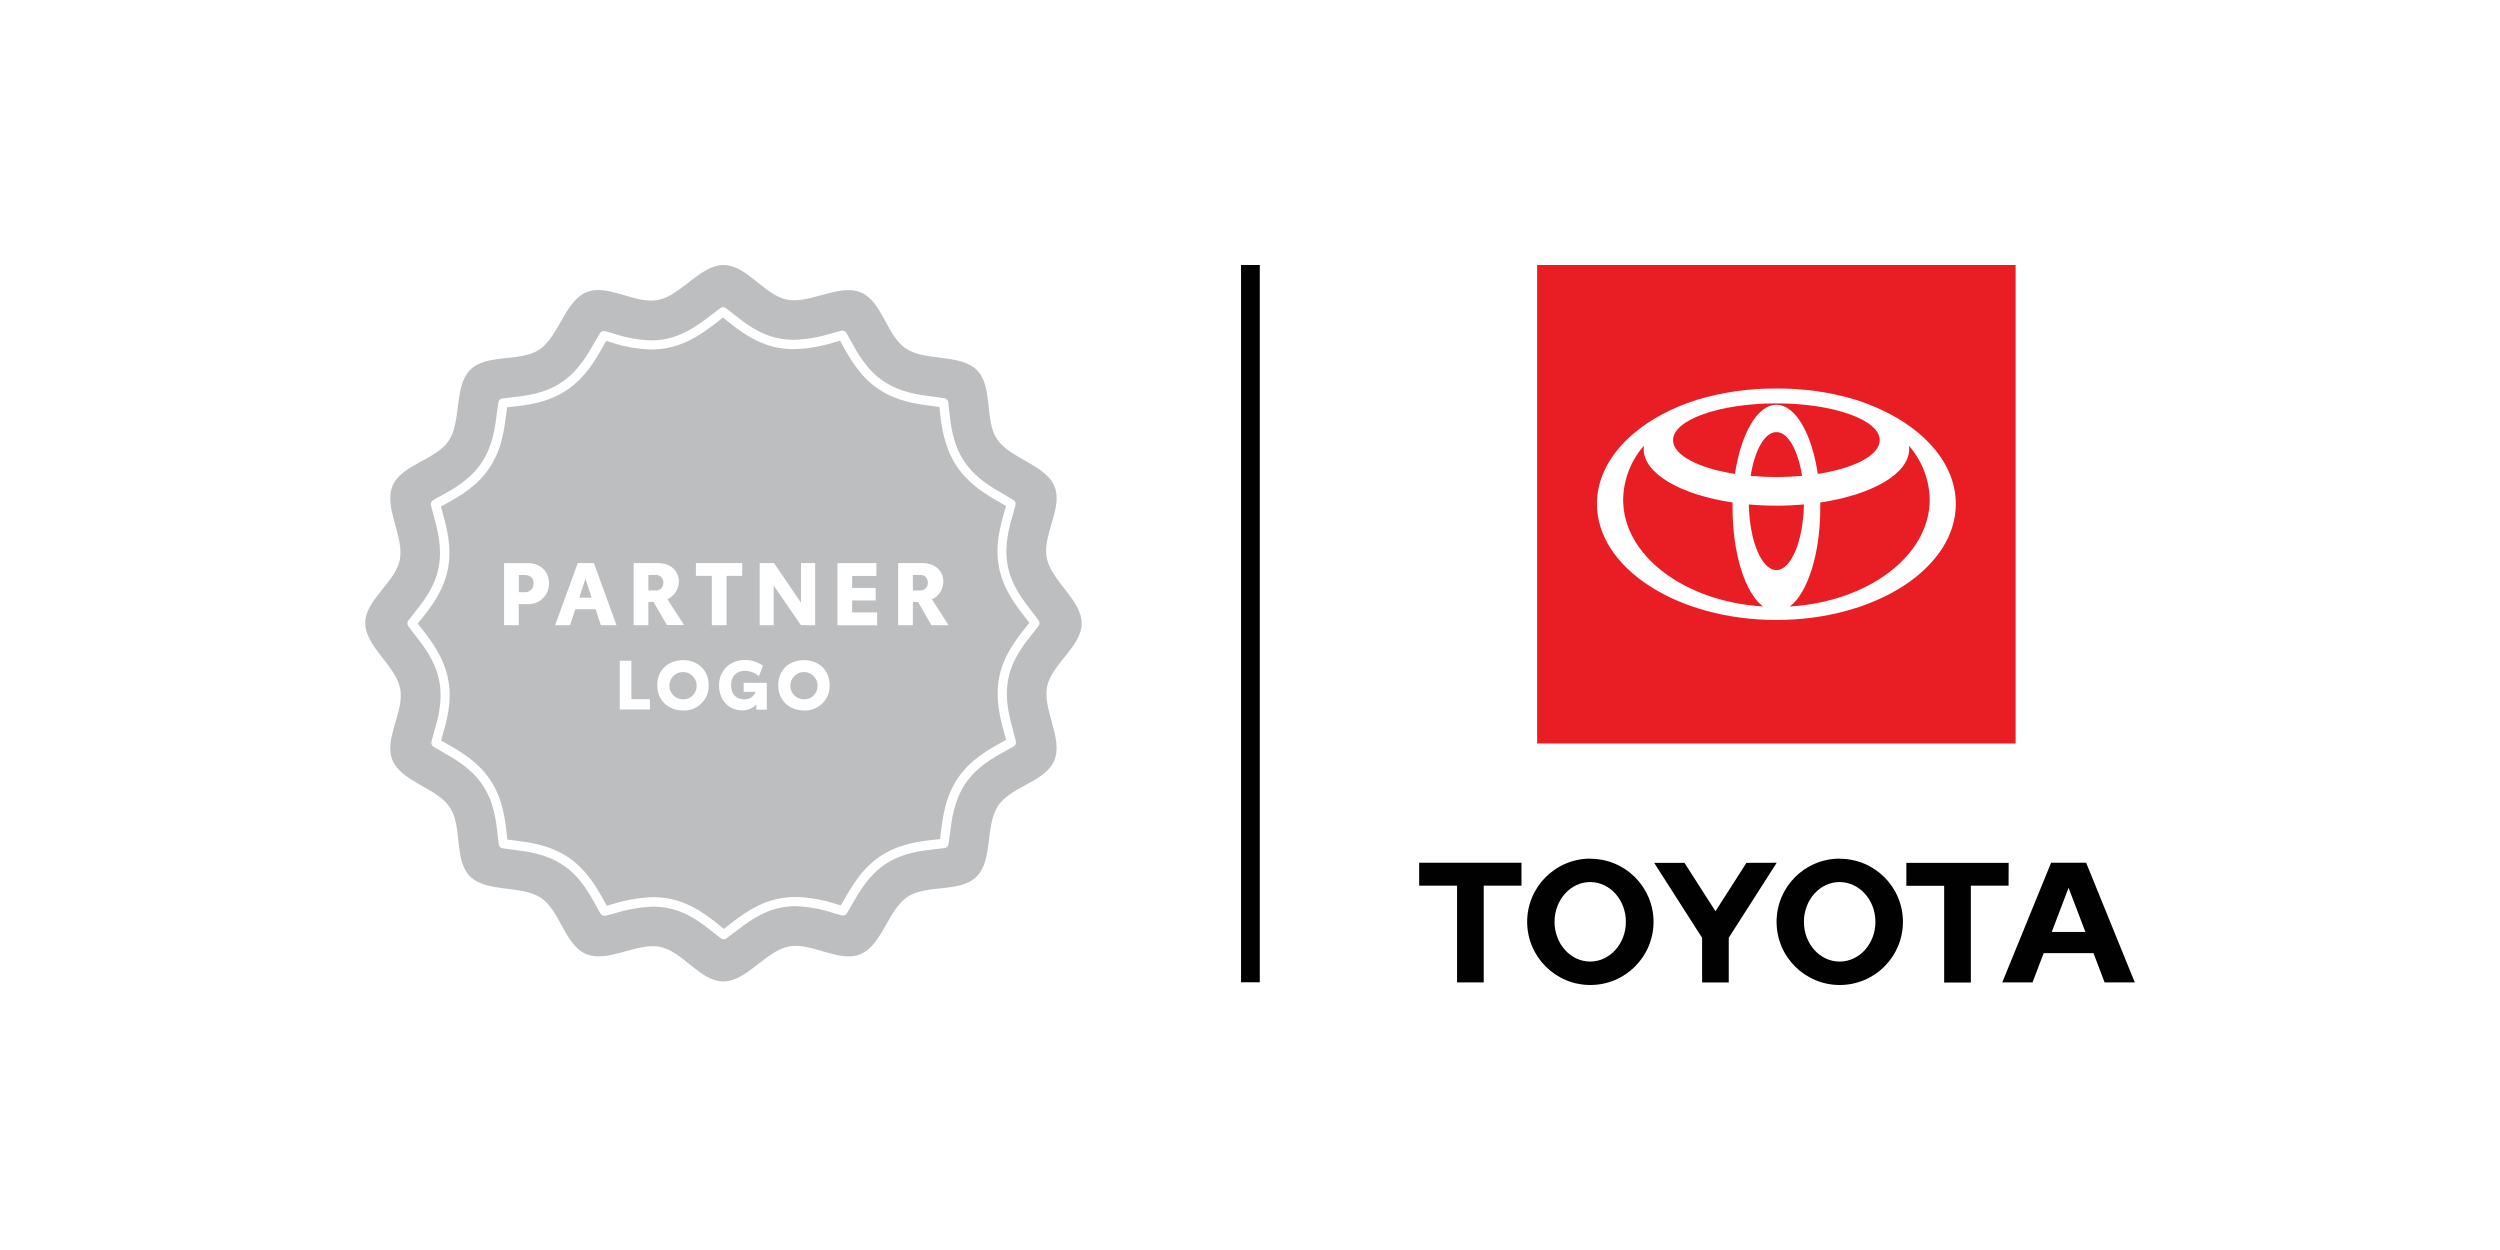 <svg width="800" height="400" viewBox="0 0 800 400" fill="none" xmlns="http://www.w3.org/2000/svg">
<rect width="800" height="400" fill="white"/>
<path fill-rule="evenodd" clip-rule="evenodd" d="M231.511 84.8C238.981 84.8 244.511 94.41 251.801 95.87C259.091 97.33 268.471 90.74 275.371 93.53C282.271 96.32 283.691 107.37 289.881 111.53C296.071 115.69 307.261 113.15 312.561 118.39C317.861 123.63 314.941 134.39 319.081 140.56C323.221 146.73 334.521 148.7 337.401 155.56C340.281 162.42 333.491 171.23 334.951 178.56C336.411 185.89 346.101 191.99 346.131 199.44C346.161 206.89 336.521 212.44 335.061 219.73C333.601 227.02 340.231 236.41 337.401 243.3C334.571 250.19 323.561 251.62 319.401 257.82C315.241 264.02 317.791 275.19 312.541 280.49C307.291 285.79 296.541 282.87 290.371 287.01C284.201 291.15 282.231 302.45 275.371 305.33C268.511 308.21 259.701 301.42 252.371 302.88C245.041 304.34 238.941 314.03 231.491 314.06C224.041 314.09 218.491 304.45 211.201 302.99C203.911 301.53 194.531 308.16 187.631 305.33C180.731 302.5 179.311 291.49 173.111 287.33C166.911 283.17 155.741 285.72 150.441 280.47C145.141 275.22 148.061 264.47 143.921 258.3C139.781 252.13 128.481 250.16 125.601 243.3C122.721 236.44 129.511 227.63 128.051 220.3C126.591 212.97 116.901 206.87 116.871 199.42C116.841 191.97 126.481 186.42 127.941 179.13C129.401 171.84 122.791 162.46 125.581 155.56C128.371 148.66 139.421 147.24 143.581 141.05C147.741 134.86 145.201 123.67 150.441 118.37C155.681 113.07 166.441 115.99 172.611 111.85C178.781 107.71 180.751 96.41 187.611 93.53C194.471 90.65 203.281 97.44 210.611 95.98C217.941 94.52 224.061 84.83 231.511 84.8Z" fill="#BDBEC0"/>
<path d="M231.582 300.58C231.262 300.58 230.942 300.47 230.682 300.28C229.962 299.74 229.152 299.09 228.522 298.58C224.982 295.73 220.122 291.82 213.692 290.58C212.132 290.28 210.532 290.13 208.942 290.13C204.842 290.28 200.792 290.98 196.882 292.22C195.962 292.47 194.792 292.79 193.782 293.03C193.142 293.18 192.482 292.89 192.142 292.33C191.692 291.55 191.202 290.66 190.812 289.95C188.622 285.95 185.632 280.47 180.172 276.83C174.712 273.19 168.832 272.5 164.022 271.9C163.082 271.78 161.872 271.63 160.852 271.46C160.202 271.36 159.692 270.84 159.602 270.19C159.482 269.29 159.372 268.27 159.282 267.46C158.792 262.94 158.122 256.75 154.482 251.3C150.842 245.85 145.652 242.96 141.482 240.56C140.642 240.08 139.602 239.48 138.722 238.94C138.162 238.6 137.892 237.93 138.062 237.29C138.292 236.41 138.572 235.43 138.802 234.65C140.082 230.28 141.802 224.3 140.552 217.87C139.302 211.44 135.582 206.74 132.582 202.92C132.002 202.17 131.262 201.21 130.652 200.37C130.252 199.84 130.252 199.12 130.652 198.59C131.202 197.87 131.842 197.06 132.352 196.43C135.202 192.89 139.112 188.03 140.352 181.6C141.592 175.17 140.002 169.46 138.712 164.78C138.462 163.86 138.142 162.7 137.902 161.69C137.752 161.05 138.042 160.38 138.612 160.05C139.392 159.59 140.292 159.05 141.002 158.71C145.002 156.53 150.462 153.54 154.102 148.09C157.742 142.64 158.432 136.74 159.032 131.93C159.152 130.98 159.302 129.78 159.472 128.76C159.572 128.11 160.092 127.6 160.742 127.51C161.632 127.39 162.652 127.28 163.462 127.19C167.992 126.7 174.182 126.03 179.632 122.39C185.082 118.75 187.972 113.56 190.372 109.39C190.852 108.56 191.452 107.51 191.992 106.63C192.332 106.07 193.002 105.8 193.642 105.97C194.522 106.2 195.502 106.48 196.282 106.71C200.182 108.03 204.252 108.77 208.372 108.92C209.942 108.92 211.522 108.77 213.062 108.46C219.372 107.21 224.142 103.46 227.972 100.52C228.722 99.94 229.682 99.2 230.522 98.59C231.052 98.2 231.772 98.2 232.302 98.59C233.022 99.14 233.832 99.78 234.462 100.29C238.002 103.14 242.862 107.05 249.292 108.29C250.852 108.59 252.452 108.74 254.042 108.74C258.142 108.59 262.202 107.89 266.112 106.66C267.052 106.4 268.202 106.08 269.202 105.85C269.842 105.69 270.512 105.98 270.842 106.55C271.292 107.33 271.792 108.23 272.182 108.94C274.362 112.94 277.352 118.4 282.812 122.04C288.272 125.68 294.152 126.37 298.962 126.97C299.962 127.09 301.132 127.24 302.132 127.41C302.822 127.5 303.352 128.05 303.422 128.74C303.542 129.63 303.652 130.65 303.742 131.46C304.232 135.99 304.902 142.18 308.542 147.63C312.182 153.08 317.372 155.97 321.542 158.37C322.382 158.85 323.422 159.45 324.302 159.99C324.862 160.33 325.132 161 324.962 161.64C324.732 162.52 324.452 163.5 324.222 164.28C322.942 168.65 321.222 174.63 322.472 181.06C323.722 187.49 327.472 192.14 330.412 195.97C331.022 196.75 331.752 197.69 332.342 198.52C332.742 199.05 332.742 199.77 332.342 200.3C331.802 201.03 331.152 201.83 330.642 202.46C327.792 206 323.882 210.86 322.642 217.29C321.402 223.72 322.992 229.43 324.282 234.11C324.532 235.02 324.852 236.19 325.092 237.2C325.242 237.84 324.952 238.5 324.392 238.84C323.612 239.29 322.722 239.78 322.012 240.17C318.012 242.36 312.532 245.35 308.892 250.81C305.252 256.27 304.562 262.15 303.962 266.97C303.842 267.91 303.692 269.11 303.522 270.13C303.422 270.78 302.902 271.29 302.252 271.38C301.352 271.5 300.332 271.61 299.532 271.7C295.002 272.19 288.812 272.86 283.362 276.5C277.912 280.14 275.022 285.33 272.622 289.5C272.142 290.33 271.552 291.38 271.002 292.26C270.662 292.82 269.992 293.09 269.352 292.92C268.492 292.7 267.522 292.42 266.742 292.19C262.822 290.87 258.722 290.12 254.582 289.98C253.012 289.98 251.432 290.13 249.892 290.43C243.582 291.68 238.812 295.43 234.982 298.37C234.222 298.96 233.262 299.7 232.432 300.3C232.182 300.48 231.892 300.58 231.582 300.58ZM208.942 287.09C210.732 287.09 212.522 287.26 214.282 287.6C221.432 289.03 226.622 293.2 230.402 296.25L231.602 297.25C232.152 296.84 232.692 296.42 233.152 296.06C237.252 292.88 242.322 288.93 249.332 287.53C251.072 287.2 252.842 287.03 254.612 287.03C259.022 287.14 263.392 287.91 267.582 289.3L269.062 289.73L270.062 288.03C272.622 283.52 275.812 277.93 281.752 273.96C287.692 269.99 294.432 269.19 299.262 268.67L300.792 268.5C300.882 267.82 300.972 267.13 301.042 266.55C301.692 261.41 302.482 255.03 306.452 249.09C310.422 243.15 316.352 239.83 320.612 237.5L321.962 236.75C321.782 236.09 321.602 235.42 321.442 234.85C320.072 229.85 318.372 223.66 319.762 216.65C321.152 209.64 325.362 204.31 328.412 200.53L329.412 199.33C329.012 198.79 328.602 198.26 328.242 197.8C325.042 193.69 321.092 188.61 319.692 181.6C318.292 174.59 320.142 168.06 321.512 163.39C321.642 162.95 321.792 162.39 321.932 161.91L320.242 160.91C315.732 158.35 310.142 155.16 306.172 149.22C302.202 143.28 301.282 136.57 300.762 131.74C300.762 131.28 300.652 130.74 300.592 130.21L298.672 129.96C293.502 129.31 287.122 128.52 281.182 124.55C275.242 120.58 271.922 114.66 269.582 110.39L268.832 109.04L266.972 109.55C262.792 110.87 258.462 111.6 254.082 111.74C252.292 111.74 250.502 111.57 248.742 111.23C241.582 109.82 236.402 105.64 232.582 102.6L231.382 101.6C230.832 102.01 230.282 102.44 229.822 102.8C225.732 105.97 220.662 109.92 213.652 111.32C211.912 111.66 210.142 111.83 208.372 111.83C203.982 111.7 199.642 110.93 195.482 109.54L194.002 109.12C193.662 109.7 193.322 110.3 193.002 110.81C190.442 115.32 187.252 120.91 181.312 124.88C175.372 128.85 168.632 129.65 163.802 130.17L162.272 130.34C162.182 131.02 162.092 131.71 162.022 132.29C161.372 137.43 160.582 143.81 156.612 149.75C152.642 155.69 146.712 159.01 142.452 161.34L141.102 162.09C141.282 162.75 141.462 163.41 141.612 163.98C142.992 168.98 144.692 175.18 143.302 182.19C141.912 189.2 137.702 194.53 134.662 198.31L133.662 199.51C134.072 200.06 134.502 200.61 134.862 201.07C138.032 205.16 141.982 210.24 143.382 217.24C144.802 224.4 142.932 230.79 141.562 235.45C141.432 235.9 141.282 236.45 141.142 236.93L142.832 237.93C147.342 240.5 152.932 243.68 156.902 249.62C160.872 255.56 161.672 262.3 162.192 267.13L162.362 268.66L164.362 268.91C169.492 269.56 175.872 270.36 181.812 274.32C187.752 278.28 191.072 284.22 193.402 288.48C193.632 288.89 193.882 289.36 194.152 289.83L196.052 289.31C200.232 287.99 204.562 287.24 208.942 287.09Z" fill="white"/>
<path d="M175.691 186.63C175.771 190.25 172.891 193.25 169.271 193.33C169.111 193.33 168.961 193.33 168.801 193.33H166.001V200.07H161.301V180.2H168.801C173.341 180.2 175.691 183.25 175.691 186.64V186.63ZM170.741 186.63C170.741 184.81 169.531 183.99 167.741 183.99H166.031V189.51H167.741C169.231 189.67 170.571 188.6 170.731 187.11C170.751 186.95 170.751 186.79 170.731 186.63H170.741Z" fill="white"/>
<path d="M190.581 194.94H184.111L182.401 200.06H177.641L184.891 180.19H190.051L197.271 200.06H192.271L190.581 194.94ZM189.351 191.25L187.351 185.25L185.351 191.25H189.351Z" fill="white"/>
<path d="M209.123 192.62H207.473V200.06H202.773V180.19H210.413C214.863 180.19 217.223 182.85 217.223 186.09C217.223 188.52 215.803 190.73 213.583 191.74L218.903 200.02H213.413L209.123 192.62ZM207.473 188.95H209.633C210.923 189.1 212.103 188.18 212.253 186.88C212.273 186.74 212.273 186.6 212.263 186.46C212.353 185.18 211.393 184.07 210.113 183.98C209.963 183.97 209.813 183.98 209.663 183.99H207.473V188.95Z" fill="white"/>
<path d="M237.491 184.27H232.491V200.06H227.781V184.27H222.691V180.19H237.531L237.491 184.27Z" fill="white"/>
<path d="M260.842 180.19V200.06H256.302L247.582 187.38V200.06H243.102V180.19H247.672L256.322 192.87V180.19H260.842Z" fill="white"/>
<path d="M267.98 180.19H280.44V184.3H272.68V188.14H280.22V192.14H272.68V195.98H280.68V200.09H267.98V180.19Z" fill="white"/>
<path d="M293.77 192.62H292.12V200.06H287.41V180.19H295.06C299.51 180.19 301.86 182.85 301.86 186.09C301.88 188.54 300.45 190.77 298.22 191.78L303.54 200.06H298.05L293.77 192.62ZM292.12 188.95H294.27C295.56 189.1 296.74 188.18 296.89 186.88C296.91 186.74 296.91 186.6 296.9 186.46C296.99 185.18 296.03 184.07 294.75 183.98C294.6 183.97 294.45 183.98 294.3 183.99H292.12V188.95Z" fill="white"/>
<path d="M207.972 223.74V227.04H198.332V211.44H202.032V223.74H207.972Z" fill="white"/>
<path d="M210.32 219.25C210.32 214.37 213.84 211.25 218.55 211.25C223.26 211.25 226.78 214.42 226.78 219.25C226.92 223.58 223.53 227.21 219.19 227.36C218.97 227.36 218.75 227.36 218.53 227.36C213.87 227.3 210.32 224.15 210.32 219.26V219.25ZM222.93 219.25C222.84 216.84 220.8 214.96 218.39 215.05C215.98 215.14 214.1 217.18 214.19 219.59C214.28 221.93 216.2 223.78 218.54 223.79C220.89 223.86 222.86 222.01 222.93 219.66C222.93 219.52 222.93 219.39 222.93 219.25Z" fill="white"/>
<path d="M245.372 218.51V227.09H242.032V225.39C240.862 226.67 239.192 227.38 237.452 227.31C233.312 227.31 230.082 224.12 230.082 219.31C230.082 214.5 233.732 211.19 238.332 211.19C240.422 211.2 242.462 211.85 244.182 213.04L242.842 216.36C241.582 215.29 240.002 214.69 238.352 214.65C235.952 214.65 233.952 216.12 233.952 219.29C233.952 222.29 235.712 223.78 238.072 223.78C239.722 223.92 241.252 222.94 241.812 221.38H237.962V218.48L245.372 218.51Z" fill="white"/>
<path d="M249.023 219.25C249.023 214.37 252.543 211.25 257.253 211.25C261.963 211.25 265.483 214.42 265.483 219.25C265.623 223.58 262.233 227.21 257.893 227.36C257.673 227.36 257.453 227.36 257.233 227.36C252.583 227.3 249.023 224.15 249.023 219.26V219.25ZM261.633 219.25C261.543 216.84 259.503 214.96 257.093 215.05C254.683 215.14 252.803 217.18 252.893 219.59C252.983 221.93 254.903 223.78 257.243 223.79C259.593 223.86 261.563 222.01 261.633 219.66C261.633 219.52 261.633 219.39 261.633 219.25Z" fill="white"/>
<path fill-rule="evenodd" clip-rule="evenodd" d="M397.133 314.33V84.8H403.133V314.33H397.133Z" fill="#010101"/>
<path d="M656.563 298.21L661.943 284.09L667.323 298.21H656.563ZM667.563 276.07H656.353L640.723 314.36H650.413L653.973 305.01H669.913L673.473 314.36H683.133L667.563 276.07ZM588.663 307.7C582.353 307.7 577.253 302.01 577.253 294.98C577.253 287.95 582.353 282.26 588.663 282.26C594.973 282.26 600.133 287.95 600.133 294.98C600.133 302.01 595.013 307.7 588.713 307.7M588.713 274.76C577.543 274.76 568.493 283.82 568.503 294.99C568.503 306.16 577.563 315.21 588.733 315.2C599.893 315.2 608.943 306.14 608.943 294.98C608.923 283.81 599.853 274.78 588.683 274.8C588.683 274.8 588.673 274.8 588.663 274.8M508.863 307.7C502.563 307.7 497.453 302.01 497.453 294.98C497.453 287.95 502.563 282.26 508.863 282.26C515.163 282.26 520.283 287.95 520.283 294.98C520.283 302.01 515.133 307.7 508.863 307.7ZM508.863 274.76C497.693 274.79 488.663 283.86 488.693 295.03C488.723 306.2 497.793 315.23 508.963 315.2C520.113 315.17 529.133 306.13 529.133 294.98C529.113 283.82 520.053 274.78 508.893 274.8C508.883 274.8 508.873 274.8 508.863 274.8M558.863 276.11L548.953 291.6L539.033 276.11H529.333L544.673 300.11V314.39H553.203V300.08L568.543 276.08L558.863 276.11ZM642.773 276.11H610.033V283.45H622.133V314.4H630.673V283.41H642.743L642.773 276.11ZM454.133 283.41H466.263V314.36H474.793V283.41H486.873V276.07H454.133V283.41Z" fill="#010101"/>
<path d="M645.003 84.8H491.883V237.92H645.003V84.8Z" fill="#E91E25"/>
<path d="M593.973 127.97C585.703 125.46 577.093 124.24 568.443 124.33C559.793 124.24 551.183 125.46 542.903 127.97C524.003 134.04 511.023 146.66 511.023 161.24C511.023 181.76 536.723 198.39 568.443 198.39C600.163 198.39 625.863 181.8 625.863 161.24C625.863 146.66 612.863 134.05 593.973 127.97ZM568.443 182.42C563.713 182.42 559.843 173.11 559.623 161.42C562.463 161.68 565.413 161.82 568.443 161.82C571.473 161.82 574.443 161.68 577.263 161.42C577.033 173.11 573.173 182.42 568.443 182.42ZM560.213 152.27C561.503 144.06 564.703 138.27 568.443 138.27C572.183 138.27 575.373 144.08 576.663 152.27C574.033 152.51 571.283 152.64 568.443 152.64C565.603 152.64 562.843 152.51 560.213 152.27ZM581.693 151.65C579.773 138.77 574.563 129.53 568.443 129.53C562.323 129.53 557.133 138.8 555.183 151.65C543.523 149.83 535.373 145.65 535.373 140.86C535.373 134.35 550.173 129.08 568.443 129.08C586.713 129.08 601.513 134.35 601.513 140.86C601.513 145.68 593.363 149.86 581.693 151.65ZM519.403 159.88C519.503 153.53 521.853 147.41 526.043 142.63C525.993 142.98 525.973 143.34 525.973 143.69C525.973 151.6 537.853 158.33 554.423 160.8C554.423 161.4 554.423 162 554.423 162.6C554.423 177.31 558.503 189.77 564.143 194.07C539.053 192.53 519.403 177.8 519.403 159.88ZM572.763 194.07C578.403 189.77 582.483 177.31 582.483 162.6V160.8C599.053 158.33 610.933 151.6 610.933 143.69C610.933 143.34 610.903 142.98 610.853 142.63C615.043 147.41 617.403 153.52 617.503 159.88C617.503 177.82 597.843 192.53 572.783 194.07" fill="white"/>
</svg>

